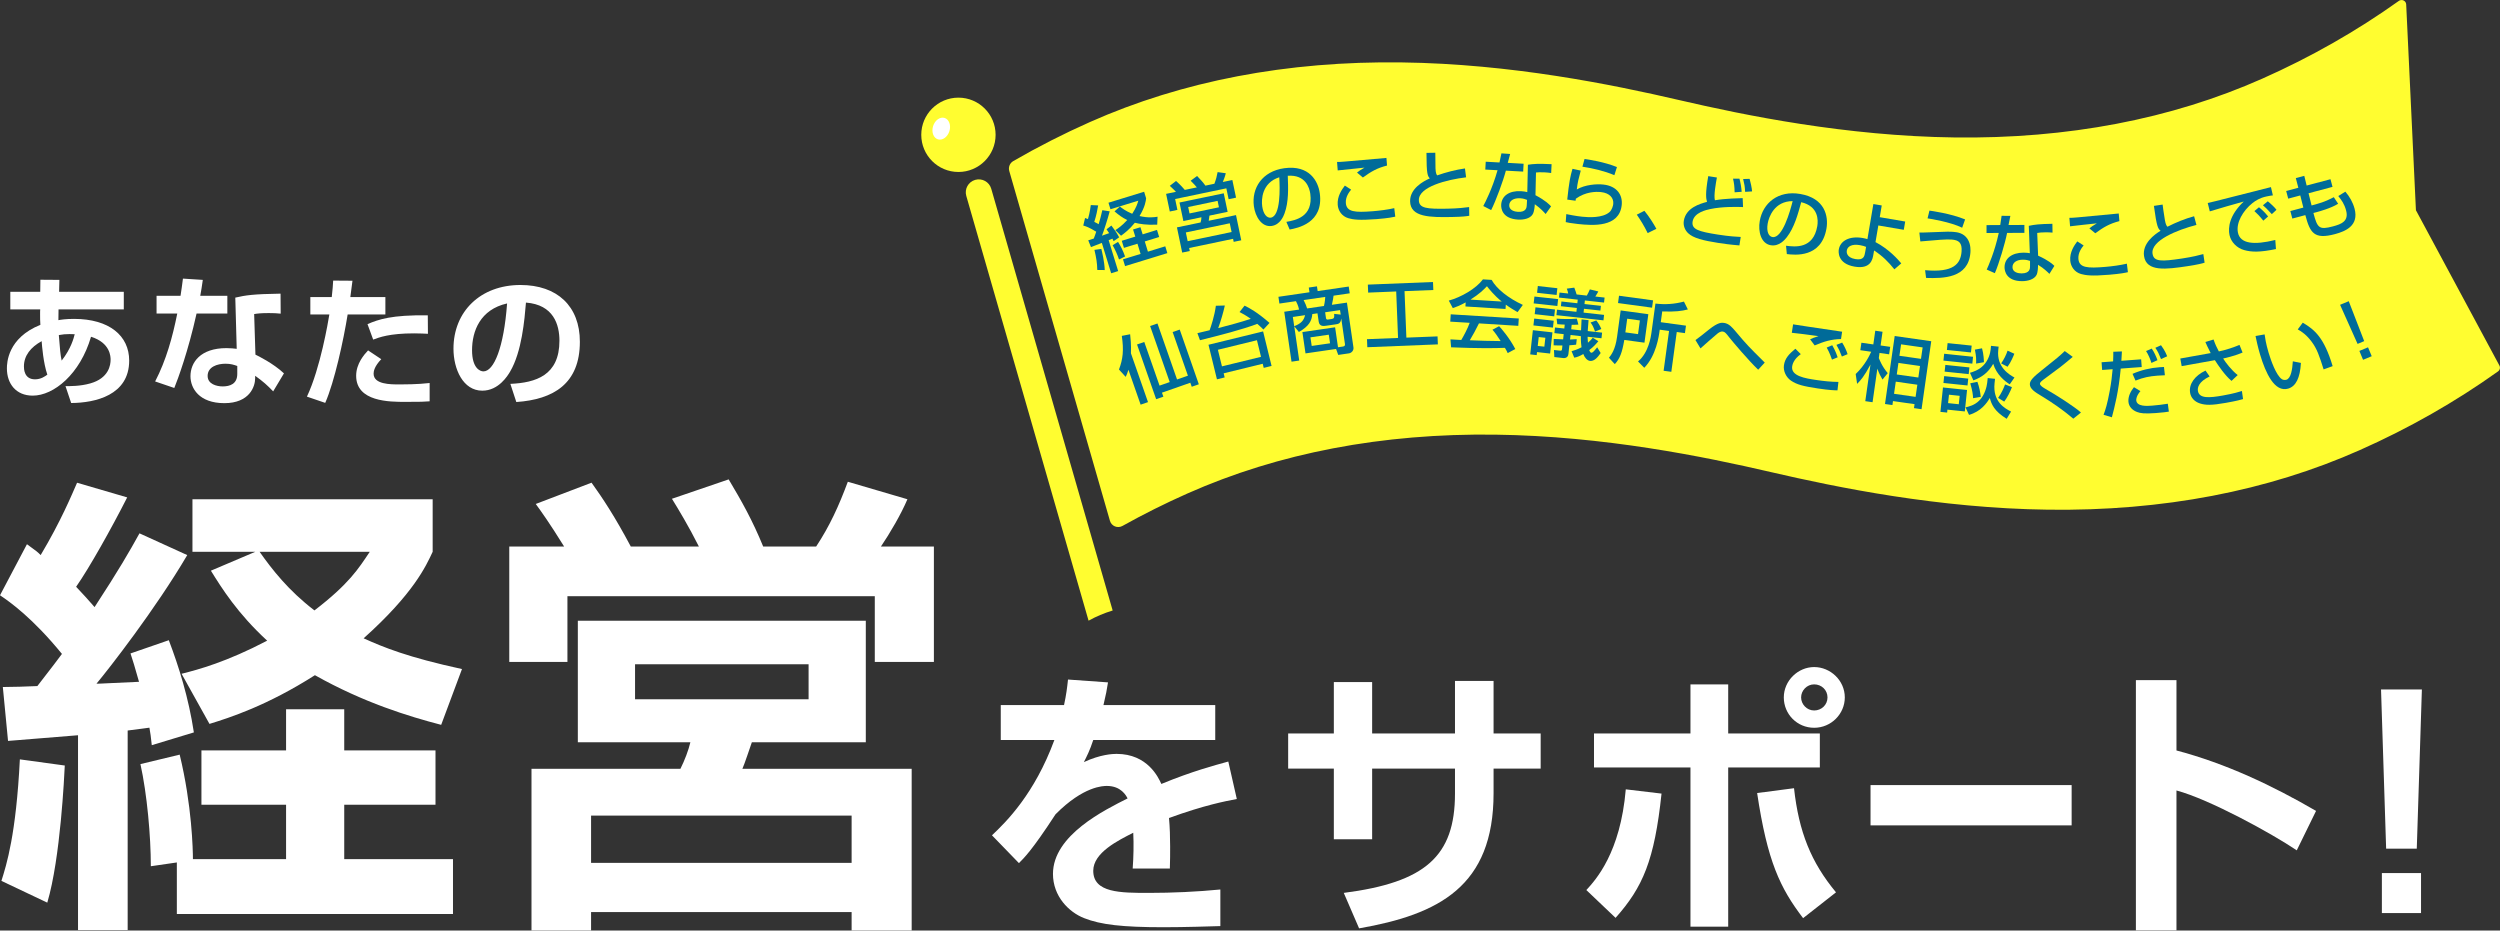 <?xml version="1.0" encoding="UTF-8"?>
<svg id="_レイヤー_2" data-name="レイヤー 2" xmlns="http://www.w3.org/2000/svg" viewBox="0 0 528.7 196.79">
  <rect x="0" y="0" width="528.7" height="196.79" fill="#333333" stroke="none"/>
  <defs>
    <style>
      .cls-1 {
        fill: #006b99;
      }

      .cls-2 {
        fill: #fff;
      }

      .cls-3 {
        fill: #fffd30;
      }
    </style>
  </defs>
  <g id="_レイヤー_1-2" data-name="レイヤー 1">
    <g>
      <g>
        <path class="cls-2" d="m8.54,59.16l4.02.03-.06,2.52h13.68v3.72h-13.8c-.03.81-.03,2.07-.03,2.28.45-.09,1.53-.27,3.3-.27,7.47,0,11.67,3.57,11.67,8.82,0,7.32-7.17,8.94-12.27,8.97l-1.2-3.57c.99,0,3.09.03,5.22-.57,3.99-1.11,4.32-3.96,4.32-5.01,0-.57,0-3.57-4.14-4.86-2.31,7.92-7.89,12.45-12.33,12.45-3.54,0-5.46-2.52-5.46-5.76,0-1.11.12-6.42,7.08-9.21-.06-.6-.06-1.62-.06-2.31,0-.36,0-.72.03-.96H2.18v-3.72h6.33l.03-2.55Zm.27,12.99c-2.31,1.26-3.75,3.06-3.75,5.34,0,.45,0,2.73,2.34,2.73,1.26,0,2.13-.63,2.61-.99-.84-2.43-1.14-6.15-1.2-7.08Zm6.99-1.47c-.39,0-.69-.03-1.11-.03-.78,0-1.5.06-2.25.21.24,3.03.33,4.14.6,5.4,2.01-2.58,2.55-4.77,2.76-5.58Z"/>
        <path class="cls-2" d="m42.89,59.19c-.21,1.41-.33,2.31-.54,3.36h5.73v3.75h-6.51c-1.77,7.98-3.96,13.92-4.71,15.75l-4.05-1.38c2.34-4.5,3.69-9.42,4.68-14.37h-4.38v-3.75h5.07c.21-1.23.33-2.31.51-3.63l4.2.27Zm16.47,7.14c-.84-.09-1.5-.12-2.49-.12-1.68,0-2.4.09-3.12.21l.27,8.58c.51.24,3.81,1.86,6.03,3.96l-2.28,3.81c-1.23-1.29-2.1-2.07-3.81-3.3v.54c0,1.71-1.17,5.25-6.51,5.25s-7.17-3.15-7.17-5.7c0-2.88,2.07-5.94,7.62-5.94.96,0,1.59.09,2.16.15l-.3-10.83c2.19-.51,3.87-.75,9.57-.84l.03,4.23Zm-9.18,11.07c-.69-.24-1.35-.48-2.49-.48-1.74,0-3.78.66-3.78,2.58,0,1.74,1.92,2.22,3.18,2.22,1.53,0,3.09-.51,3.09-2.64v-1.68Z"/>
        <path class="cls-2" d="m74.54,59.37c-.12,1.05-.24,1.98-.45,3.45h7.41v3.69h-7.98c-.87,5.43-2.79,14.25-4.74,18.69l-3.87-1.32c2.85-6.03,4.5-15.9,4.74-17.37h-4.02v-3.69h4.53c.18-1.41.24-2.55.3-3.48l4.08.03Zm6.09,16.59c-1.47,1.53-1.62,2.58-1.62,3.06,0,2.28,3.54,2.28,5.49,2.28.69,0,3.87,0,6.36-.3v3.87c-1.2.09-1.74.12-5.1.12s-10.44,0-10.44-5.52c0-2.58,1.71-4.5,2.52-5.37l2.79,1.86Zm9.87-5.37c-.81-.03-1.65-.09-2.91-.09-5.22,0-7.38.84-8.67,1.32l-1.2-3.27c2.28-.99,5.1-1.98,12.75-1.86l.03,3.9Z"/>
        <path class="cls-2" d="m107.93,81.18c5.37-.24,10.38-1.77,10.38-9.12,0-3.39-1.23-7.62-7.08-8.07-.3,3.6-.87,10.41-3.36,14.61-.51.87-2.43,4.02-5.88,4.02-4.05,0-6.09-4.53-6.09-8.88,0-7.86,5.7-13.47,14.16-13.47,7.77,0,12.57,4.47,12.57,12,0,8.88-5.58,12.21-13.44,12.75l-1.26-3.84Zm-8.1-7.11c0,3.78,1.68,4.47,2.4,4.47,2.22,0,4.32-5.01,5.01-14.37-5.7,1.29-7.41,5.85-7.41,9.9Z"/>
      </g>
      <g>
        <path class="cls-2" d="m.6,145.29c1.6,0,5.5-.1,7.3-.2,3.1-4,4.4-5.7,5.2-6.8-6.2-7.6-11-11-13.1-12.4l5.7-10.8c2.1,1.5,2.3,1.7,2.9,2.3,4.3-7.2,6.6-12.8,7.7-15.3l10.6,3.1c-3.3,6.5-8,14.9-10.8,18.9,1.7,1.8,2.6,2.8,3.9,4.3,5.1-7.8,7.4-11.8,9.5-15.6l10.1,4.6c-6.7,11.4-16.6,24.1-19.2,27.2,1.1,0,1.9-.1,9-.4-1-3.5-1.2-4.2-1.8-6l8.1-2.8c2.1,5.5,4.2,12.2,5.3,19.5l-8.9,2.7c-.2-1.9-.3-2.6-.5-3.7-.7.1-3.8.5-4.6.6v42.2h-10.5v-41.2c-1.5.1-14.5,1.2-14.8,1.2l-1.1-11.4Zm13.1,16.6c-.1,2-.9,19.6-3.7,29l-9.7-4.6c1.1-3.5,3.1-9.8,3.9-25.7l9.5,1.3Zm23.7,20.5l-5.5.8c0-6.3-.8-15.3-2.2-21.6l8.3-2c2.6,10.7,2.8,20.2,2.8,22.1h19.7v-11.5h-17.9v-11.5h17.9v-8.7h12.3v8.7h19.3v11.5h-19.3v11.5h23v11.6h-58.4v-10.9Zm16.6-65.7h-13.3v-11.1h50.8v11.1c-1.4,3-4,8.8-14.6,18.3,4.2,1.9,9.3,4,20.8,6.5l-4.4,11.8c-6.9-1.8-16.4-4.7-26.7-10.5-10.2,6.5-18.1,9-22.3,10.3l-5.9-10.6c3.6-.9,9.5-2.5,18.1-7-6.3-5.8-9.6-11.1-11.9-14.8l9.4-4Zm.9,0c2.6,3.7,6.1,8.2,11.6,12.4,7.3-5.6,9.3-8.8,11.7-12.4h-23.3Z"/>
        <path class="cls-2" d="m119.3,115.58c-3.1-5-4.9-7.5-6-9l11.8-4.5c2.3,3.2,4.9,7.1,8.3,13.5h14.4c-2.1-4.2-4.4-8-5.7-10.1l12-4.1c2.8,4.7,5,8.6,7.3,14.2h11.2c2.9-4.4,4.8-8.6,6.7-13.7l12.6,3.7c-1.3,3.1-3.7,7.2-5.6,10h11.2v24.4h-12.5v-13.9h-65v13.9h-12.3v-24.4h11.6Zm63.8,15.7v25.7h-24.1c-.4,1.1-1.5,4.5-2,5.6h35.8v34.2h-12.7v-3.9h-55.1v3.9h-12.6v-34.2h31.5c.9-1.8,1.7-3.9,2.1-5.6h-23.8v-25.7h60.9Zm-58.1,41.2v10h55.1v-10h-55.1Zm9.3-32v7.4h36.7v-7.4h-36.7Z"/>
        <path class="cls-2" d="m234.32,144.31c-.24,1.56-.42,2.52-.96,4.8h23.64v7.38h-25.8c-.72,2.22-1.38,3.48-1.98,4.68,3.48-1.62,6.06-1.74,6.9-1.74,6.6,0,8.88,5.04,9.48,6.36,6.54-2.7,11.34-3.96,14.16-4.74l1.8,7.92c-2.46.48-6.72,1.26-14.34,4.02.18,1.98.24,4.08.24,6.06,0,1.74,0,2.7-.06,4.62h-7.86c.18-2.4.24-5.1.12-7.56-3.18,1.62-8.46,4.2-8.46,8.04,0,4.68,5.76,4.68,11.76,4.68,4.92,0,10.26-.24,15.12-.72v7.74c-2.1.06-7.56.24-12,.24-8.76,0-13.32-.54-16.8-1.92-3.24-1.26-6.6-4.62-6.6-9.36,0-8.22,11.04-13.56,15.78-15.96-.3-.6-1.38-2.64-4.38-2.64-.72,0-4.92,0-10.86,6-5.04,7.74-6.72,9.3-7.74,10.32l-5.7-5.88c3.06-2.88,9-8.76,13.2-20.16h-11.34v-7.38h13.38c.48-2.22.66-3.72.84-5.4l8.46.6Z"/>
        <path class="cls-2" d="m307.7,144.01h8.16v11.1h9.96v7.44h-9.96v5.22c0,19.68-11.58,25.62-28.44,28.56l-3.24-7.5c17.22-2.22,23.52-7.74,23.52-21v-5.28h-17.52v14.94h-8.1v-14.94h-9.66v-7.44h9.66v-10.86h8.1v10.86h17.52v-11.1Z"/>
        <path class="cls-2" d="m335.48,188.23c1.98-2.16,7.2-7.86,8.34-21.3l7.56.9c-1.5,14.16-3.96,19.8-9.72,26.28l-6.18-5.88Zm30-43.5v10.38h19.38v7.2h-19.38v33.66h-7.98v-33.66h-20.4v-7.2h20.4v-10.38h7.98Zm13.92,21.96c1.02,9.24,3.6,15.66,8.88,22.02l-6.96,5.46c-4.86-6.36-7.56-12-9.72-26.46l7.8-1.02Zm10.74-19.2c0,3.48-2.88,6.42-6.48,6.42s-6.42-2.88-6.42-6.42,3-6.42,6.42-6.42,6.48,2.82,6.48,6.42Zm-9.24,0c0,1.44,1.2,2.76,2.76,2.76s2.82-1.2,2.82-2.76-1.26-2.76-2.82-2.76-2.76,1.32-2.76,2.76Z"/>
        <path class="cls-2" d="m438.11,166.03v8.52h-42.53v-8.52h42.53Z"/>
        <path class="cls-2" d="m460.28,143.83v14.88c10.44,2.76,20.22,7.38,29.52,12.78l-4.08,8.34c-5.34-3.6-18.48-10.8-25.44-12.66v29.58h-8.58v-52.92h8.58Z"/>
        <path class="cls-2" d="m512.18,145.81l-1.08,33.66h-6.48l-1.08-33.66h8.64Zm-.18,38.82v8.46h-8.28v-8.46h8.28Z"/>
      </g>
      <g>
        <g>
          <path class="cls-3" d="m528.5,77.16l-17.58-32.7-2.06-43.54c-.02-.36-.23-.67-.56-.82-.32-.15-.7-.12-.99.09-8.89,6.35-18.6,11.88-28.87,16.44-19.3,8.57-41.2,12.75-65.1,12.44-22.98-.3-44.25-4.66-58.25-7.91-14.09-3.27-35.5-7.66-58.67-7.96-24.18-.32-46.36,3.92-65.92,12.61-5.58,2.48-11,5.24-16.22,8.26-.73.42-1.07,1.29-.84,2.09l21.29,73.98c.33,1.14,1.63,1.66,2.66,1.08,4.45-2.48,9.04-4.78,13.74-6.86,19.3-8.57,41.2-12.75,65.1-12.44,22.98.3,44.25,4.66,58.25,7.91,14.09,3.27,35.5,7.66,58.67,7.96,24.18.32,46.36-3.92,65.92-12.61,10.39-4.61,20.22-10.21,29.21-16.63.21-.15.36-.39.4-.65.04-.26-.03-.53-.19-.74Z"/>
          <circle class="cls-3" cx="202.69" cy="28.51" r="7.86"/>
          <path class="cls-2" d="m200.78,27.74c-.39,1.25-1.48,2.02-2.43,1.73-.95-.3-1.41-1.55-1.02-2.8.39-1.25,1.48-2.02,2.43-1.73.95.3,1.41,1.55,1.02,2.8Z"/>
        </g>
        <path class="cls-3" d="m235.31,129.12l-25.68-89.2c-.42-1.46-1.94-2.3-3.4-1.88-1.46.42-2.3,1.94-1.88,3.39l25.86,89.83c1.61-.89,3.31-1.61,5.09-2.15Z"/>
      </g>
      <g>
        <path class="cls-1" d="m230.12,50.83c.38-.12.46-.14,1.19-.38.19-.46.38-1.04.52-1.45-1.49-.92-2.21-1.15-2.74-1.3l.38-1.6c.3.11.4.15.61.23.09-.3.43-1.5.6-2.96l1.56.07c-.15.87-.38,2.14-.82,3.48.57.28.78.41.92.5.32-1.08.48-1.64.78-2.97l1.56.24c-.38,1.49-1.29,4.3-1.63,5.15l1.51-.53c-.32-.5-.38-.57-.55-.82l1.03-.79c.55.7,1.18,1.61,1.64,2.49l-1.17.81c-.11-.24-.15-.34-.25-.53-.18.07-.67.27-.8.33l2.01,6.53-1.48.46-1.97-6.42c-.76.3-1.92.74-2.3.89l-.58-1.45Zm2.79,1.82c.13.54.67,2.66.72,4.46l-1.58-.02c-.02-1.47-.2-2.51-.6-4.25l1.46-.2Zm3.92-8.98c.49.39,1.22.96,2.61,1.54.91-1.4,1.11-2.15,1.29-2.77l-5.89,1.81-.42-1.38,7.54-2.32.42,1.38c-.05.54-.21,1.81-1.39,3.76,1.89.44,3.17.25,3.81.14l-.07,1.68c-2.33.1-3.71-.15-4.73-.4-1.16,1.44-2.25,2.25-2.92,2.74l-1.2-1.19c.5-.32,1.36-.87,2.51-2.13-1.04-.5-1.82-1.08-2.69-1.83l1.13-1.02Zm-.39,7.48c.58.92,1.02,1.78,1.49,3.09l-1.28.63c-.28-.87-.84-2.15-1.36-3.01l1.16-.71Zm8.24-2.53l.46,1.5-3.04.94.66,2.16,3.67-1.13.44,1.44-8.94,2.75-.44-1.44,3.72-1.14-.66-2.16-2.86.88-.46-1.5,2.86-.88-.47-1.51,1.56-.48.47,1.51,3.04-.94Z"/>
        <path class="cls-1" d="m248.68,40.55c-.21-.22-.68-.69-1.29-1.25l1.32-1.03c.4.36.96.85,1.85,1.89l2.55-.53c-.17-.21-.73-.86-1.31-1.41l1.36-1c.79.83,1.21,1.27,1.76,2.04l1.9-.4c.37-.98.53-1.63.68-2.46l1.73.24c-.17.75-.51,1.58-.63,1.85l2.02-.42.78,3.73-1.57.33-.48-2.3-10.83,2.26.48,2.3-1.61.34-.78-3.73,2.05-.43Zm10.12.33l.82,3.92-3.85.8c-.02.15-.13.93-.15,1.09l5.77-1.2,1.11,5.33-1.6.33-.13-.64-9.29,1.94.13.64-1.6.33-1.11-5.33,5-1.04c.1-.37.18-.72.18-1.1l-3.82.8-.82-3.92,9.37-1.95Zm-8.02,8.28l.39,1.85,9.29-1.94-.39-1.85-9.29,1.94Zm.5-5.38l.28,1.36,6.22-1.3-.28-1.36-6.22,1.3Z"/>
        <path class="cls-1" d="m272.04,46.92c1.88-.33,5.72-1.03,5.06-5.94-.17-1.25-.99-4.08-4.76-3.81.1,2.67.21,5.54-.69,7.97-.2.53-.9,2.4-2.74,2.65-2.08.28-3.44-1.96-3.74-4.18-.51-3.82,1.75-7.4,6.46-8.04,5.26-.71,7.13,2.72,7.48,5.32.85,6.29-4.74,7.35-6.38,7.65l-.69-1.62Zm-5.11-3.31c.23,1.71,1.02,2.53,1.81,2.42,2.12-.29,1.94-6.3,1.8-8.54-3.7,1.18-3.8,4.73-3.61,6.12Z"/>
        <path class="cls-1" d="m293.33,35.01c-2.11.53-3.35,1.26-5.11,2.53l-1.24-1.04c.48-.39.59-.46,1.59-1.05-.67.07-5.14.52-5.67.59l-.14-1.79c.51,0,.71,0,1.63-.08,1.24-.1,7.42-.66,8.81-.77l.13,1.61Zm-7.59,5.09c-.35.43-1.23,1.51-1.12,2.85.15,1.88,1.91,2.02,5.69,1.72,1.42-.11,3.17-.33,4.55-.65l.21,1.8c-.49.1-1.42.32-3.94.52-3.76.29-4.98.09-5.97-.19-1.43-.42-2.17-1.64-2.26-2.82-.14-1.83.9-3.28,1.51-4.08l1.33.86Z"/>
        <path class="cls-1" d="m303.54,32.3c0,.48,0,1.44.04,3.31.03,1.02.23,1.31.35,1.48,1.92-.67,3.83-1.17,5.88-1.47l.24,1.88c-4.09.49-10.04,2.01-9.99,4.82.03,1.74,1.65,1.89,6.03,1.81,2.3-.04,3.74-.23,4.6-.34l.03,1.84c-.51.09-1.37.22-3.67.26-4.57.08-8.78.08-8.84-3.31-.05-2.7,2.77-4.24,4.17-4.86-.46-.5-.7-.77-.71-5.39l1.87-.03Z"/>
        <path class="cls-1" d="m319.37,32.54c-.06.22-.47,1.77-.51,1.9l3.35.19-.09,1.66-3.66-.2c-.53,2.07-2.12,6.4-3.11,8.34l-1.67-.86c.37-.68,1.92-3.66,3.02-7.57l-2.59-.14.09-1.66,2.91.16c.17-.7.28-1.25.41-1.93l1.84.13Zm8.67,4.05c-.52-.08-.86-.11-1.37-.14-.99-.05-1.43-.01-1.84.03l-.11,4.8c2.21,1.18,2.92,1.96,3.3,2.36l-1.15,1.62c-.35-.39-1.07-1.21-2.29-2.07-.02.34-.09,1.55-.46,2.14-.56.93-1.97,1.17-3.07,1.11-3.37-.19-3.62-2.36-3.58-3.15.1-1.87,1.7-3,4.2-2.86.64.04,1,.12,1.32.2l.13-5.79c1.23-.19,2.19-.25,5.01-.12l-.09,1.87Zm-5.09,5.68c-.38-.15-.8-.3-1.47-.34-1.33-.07-2.25.47-2.31,1.44-.06,1.12,1.19,1.4,1.84,1.43,1.79.1,1.85-.97,1.87-1.42l.06-1.12Z"/>
        <path class="cls-1" d="m334.3,36.07c-.46,1.72-.67,2.49-.84,4,1.73-1.02,4.18-1.2,5.62-1.04,2.88.31,4.11,2.21,3.88,4.34-.51,4.77-6.11,4.34-9.28,4-1.56-.17-2.17-.31-2.56-.4l.12-1.69c.55.11,2,.41,3.35.55,1.38.15,4.31.3,5.77-.96.55-.47.78-1.4.81-1.72.13-1.26-.73-2.33-2.61-2.53-1.07-.11-3.23-.09-5.3,1.4-.03.17-.04.25-.06.43l-1.76-.24c.4-3.74.64-4.92,1.11-6.51l1.76.38Zm7.11.98c-2.16-.91-4.45-1.44-6.76-1.8l.45-1.63c.78.11,4.12.6,6.85,1.71l-.54,1.71Z"/>
        <path class="cls-1" d="m348.45,49.29c-.73-1.48-1.48-2.72-2.3-3.89l1.6-.82c.94,1.12,1.99,2.78,2.54,3.81l-1.84.9Z"/>
        <path class="cls-1" d="m363.09,37.54c-.21,1.12-.7,3.83-.42,4.81,2.13-.38,5.51-.44,5.87-.45l.08,1.89c-1.05-.04-4.3-.14-6.93.42-.82.18-3.43.72-3.74,2.65-.26,1.66,1.29,2.11,5.35,2.75,2.5.39,3.98.46,4.83.5l-.28,1.79c-1.9-.15-3.46-.37-4.49-.53-3.19-.5-5.27-1.02-6.35-2.05-.65-.62-1.08-1.55-.92-2.61.44-2.8,3.45-3.62,4.91-4.02-.2-.7-.4-1.65.26-5.44l1.83.29Zm3.75,3.13c-.03-1.24-.12-1.95-.34-2.89h1.36c.21.72.42,1.95.47,2.78l-1.49.11Zm2.22-.1c-.07-1.23-.13-1.51-.42-2.71l1.37-.04c.16.51.5,2.06.52,2.66l-1.47.09Z"/>
        <path class="cls-1" d="m377.71,51.97c1.89.24,5.77.73,6.61-4.15.21-1.25.28-4.19-3.4-5.06-.7,2.57-1.46,5.35-3.04,7.4-.35.44-1.58,2.02-3.41,1.7-2.06-.36-2.7-2.9-2.32-5.11.65-3.8,3.89-6.54,8.57-5.73,5.23.9,5.99,4.73,5.54,7.32-1.08,6.26-6.73,5.59-8.38,5.39l-.17-1.75Zm-3.88-4.69c-.29,1.7.21,2.72,1,2.85,2.11.36,3.74-5.43,4.28-7.6-3.88.01-5.04,3.37-5.28,4.75Z"/>
        <path class="cls-1" d="m402.61,48.6l-5.38-.92-.6,3.52c2.9,1.53,4.76,3.68,5.45,4.5l-1.46,1.26c-1.26-1.58-2.49-2.81-4.29-3.99l-.14.82c-.17,1.03-.54,3.19-3.98,2.6-3.69-.63-3.41-3.23-3.34-3.64.3-1.77,2.18-2.91,5.04-2.42.47.08.75.16,1.01.24l1.26-7.42,1.77.3-.42,2.48,5.38.92-.3,1.75Zm-7.97,3.61c-.35-.14-.69-.26-1.32-.37-1.66-.28-2.61.25-2.76,1.15-.04.22-.17,1.46,1.79,1.8,1.8.31,1.95-.61,2.1-1.49l.19-1.09Z"/>
        <path class="cls-1" d="m407.13,57.14c6.01.55,7.49-1.34,7.7-3.92.15-1.88-.57-2.44-2.09-2.56-1.07-.09-3.02.08-6.63.4l-.2-1.88c.62,0,1.22,0,3.26-.09,2.46-.11,3.16-.12,3.95-.05.75.06,2.13.2,2.98,1.51.73,1.12.63,2.54.6,2.9-.44,5.42-5.77,5.44-9.37,5.33l-.21-1.64Zm7.83-8.98c-2.47-1.21-6.64-1.88-7.32-1.98l.4-1.64c.48.07,4.45.6,7.54,1.86l-.62,1.76Z"/>
        <path class="cls-1" d="m425.15,45.67c-.05.22-.36,1.79-.39,1.92l3.36-.02v1.67s-3.66.02-3.66.02c-.4,2.1-1.72,6.52-2.59,8.51l-1.72-.76c.33-.71,1.69-3.77,2.55-7.75l-2.59.02v-1.67s2.9-.02,2.9-.02c.12-.71.2-1.27.29-1.95l1.84.02Zm8.9,3.52c-.53-.04-.87-.06-1.38-.06-.99,0-1.42.07-1.84.14l.19,4.8c2.28,1.04,3.04,1.78,3.44,2.16l-1.05,1.69c-.37-.37-1.14-1.15-2.41-1.92,0,.34,0,1.55-.32,2.16-.51.96-1.9,1.29-3,1.3-3.38.02-3.76-2.14-3.76-2.92-.01-1.87,1.52-3.1,4.02-3.11.64,0,1.01.06,1.33.12l-.22-5.79c1.21-.26,2.17-.38,4.99-.43l.03,1.87Zm-4.74,5.98c-.38-.13-.82-.25-1.49-.25-1.33,0-2.22.6-2.22,1.58,0,1.12,1.27,1.32,1.93,1.32,1.79-.01,1.79-1.08,1.78-1.53v-1.12Z"/>
        <path class="cls-1" d="m448.21,46.76c-2.11.55-3.34,1.28-5.1,2.57l-1.25-1.03c.48-.39.59-.47,1.58-1.07-.67.07-5.14.55-5.66.63l-.15-1.79c.51-.01.71-.01,1.63-.09,1.24-.11,7.42-.71,8.81-.83l.14,1.61Zm-7.56,5.14c-.35.43-1.22,1.52-1.11,2.86.16,1.88,1.92,2,5.7,1.68,1.42-.12,3.17-.35,4.55-.68l.22,1.8c-.49.11-1.42.33-3.94.54-3.76.32-4.99.12-5.97-.15-1.43-.41-2.18-1.63-2.28-2.81-.16-1.83.88-3.29,1.48-4.09l1.34.85Z"/>
        <path class="cls-1" d="m457.35,43.25c.05.48.18,1.43.48,3.28.17,1.01.4,1.27.54,1.42,1.82-.92,3.65-1.67,5.64-2.22l.49,1.84c-3.99,1.02-9.7,3.3-9.28,6.09.26,1.72,1.88,1.66,6.22,1.01,2.28-.34,3.68-.71,4.52-.94l.27,1.82c-.49.16-1.33.39-3.61.74-4.53.68-8.7,1.23-9.2-2.13-.4-2.67,2.19-4.57,3.5-5.36-.52-.44-.8-.67-1.41-5.26l1.85-.28Z"/>
        <path class="cls-1" d="m480.68,41.32c-.34.04-.7.08-1.38.23-1.41.3-2.28.88-2.94,1.39-1.99,1.58-3.52,4.15-3.08,6.26.5,2.38,3.42,2.65,7.9,1.55l.14,1.92c-3.37.7-5.13.66-6.71.22-1.56-.42-2.8-1.71-3.11-3.17-.34-1.61-.03-4.23,3.01-7.1-2.41.66-4.8,1.36-7.18,2.08l-.44-1.77c1.08-.23,2.24-.54,3.31-.81,1.33-.35,8.46-2.15,10.06-2.55l.41,1.76Zm-2.04,5.34c-.88-1.09-1.36-1.54-1.88-2.02l.97-.81c.53.43,1.26,1.08,1.93,1.95l-1.02.89Zm1.8-1.38c-1.16-1.24-1.31-1.38-1.88-1.87l1.03-.84c.65.52,1.51,1.33,1.84,1.8l-.98.91Z"/>
        <path class="cls-1" d="m485.5,37.67l1.81-.48.5,2.05,5.04-1.34.43,1.62-5.07,1.35.64,2.58.96-.26c1.84-.49,3.04-1.13,3.74-1.49l.92,1.39c-1.56.98-4.2,1.68-4.5,1.76l-.73.19c.84,3.17,1.17,3.63,4.15,2.83,1.76-.47,3.37-1.08,2.76-3.37-.37-1.38-.94-2.15-1.65-3.04l1.49-.93c.91,1.05,1.59,2.26,1.95,3.59.96,3.6-1.9,4.79-4.14,5.39-4.39,1.17-5.26-.22-6.27-4.02l-2.75.73-.42-1.59,2.75-.73-.65-2.57-2.55.68-.43-1.62,2.57-.68-.53-2.04Z"/>
      </g>
      <g>
        <path class="cls-1" d="m238.64,78.21c-.24.78-.38,1.08-.58,1.49l-1.42-1.55c.85-2.23,1.04-4.09.6-7.12l1.76-.34c.08.77.24,2.14.17,4.03l3.61,10.32-1.56.54-2.57-7.36Zm4.58-9.26l1.56-.54,4.14,11.84,2.3-.8-3.23-9.23,1.5-.52,4.04,11.57-1.5.52-.3-.85-6,2.1.3.85-1.53.53-4.04-11.57,1.53-.53,3.23,9.23,2.15-.75-4.14-11.84Z"/>
        <path class="cls-1" d="m253.21,70.46c.33-.08,1.82-.43,2.6-.62.27-.72,1.06-3.09,1.32-5.18l1.9-.05c-.36,1.62-.84,3.22-1.4,4.78,2.6-.69,4.65-1.22,6.89-1.96-1.13-.79-1.76-1.12-2.38-1.44l1.06-1.35c.97.47,2.61,1.32,5.28,3.65l-1.29,1.4c-.33-.33-.68-.68-1.3-1.2-3.23,1.22-7.85,2.41-12.12,3.46l-.54-1.48Zm13.91-.38l1.79,7.31-1.66.41-.21-.87-8.26,2.02.21.87-1.63.4-1.79-7.31,11.55-2.82Zm-9.56,3.89l.86,3.51,8.26-2.02-.86-3.51-8.26,2.02Z"/>
        <path class="cls-1" d="m282.96,73.44l1.08-.16c.35-.05.43-.27.39-.53l-.78-5.39c-.13,1.09-.62,1.16-1.21,1.24l-2.01.29c-.49.07-1.39.2-1.55-.86l-.26-1.77-1.09.16c-.13,1.46-.7,2.56-2.84,3.79l-.98-1.2,1.05,7.24-1.63.24-1.54-10.56,3.14-.46c-.2-.91-.52-1.49-.66-1.78l-3.5.51-.21-1.43,6.57-.96-.15-1,1.73-.25.15,1,6.57-.96.21,1.43-3.42.5c-.04.31-.13.99-.35,1.93l3.18-.46,1.38,9.49c.09.63-.41,1.16-.95,1.24l-2.27.33-.46-1.26-6.46.94-.66-4.51,6.92-1.01.61,4.21Zm-9.55-6.41l.29,1.96c1.47-.6,2.01-1.17,2.3-2.34l-2.58.38Zm2.28-3.57c.41.81.51,1.09.74,1.77l3.56-.52c.21-.87.26-1.67.27-1.92l-4.58.67Zm1.44,7.88l.27,1.82,3.88-.56-.27-1.82-3.88.56Zm6.4-4.81l-.14-.95-3.15.46.18,1.24c.03.22.19.33.38.3l.78-.11c.51-.07.63-.22.57-1.09l1.38.15Z"/>
        <path class="cls-1" d="m289.27,60.19l13.78-.55.07,1.69-6.09.24.39,9.83,6.59-.26.07,1.69-14.92.6-.07-1.7,6.57-.26-.39-9.83-5.93.24-.07-1.7Z"/>
        <path class="cls-1" d="m309.96,63.95c-1.26.69-2.02.97-2.72,1.21l-.85-1.59c2.63-.73,5.74-2.51,7.22-4.49l1.84.11c1.05,1.89,3.51,3.86,6.6,5.29l-1.12,1.53c-.65-.38-1.55-.9-2.48-1.58l-.06.91-8.48-.53.05-.86Zm8.89,10.72c-.17-.36-.25-.55-.59-1.11-2.2.09-5.8.12-11.38-.11l-.14-1.68c.34.02,1.79.11,2.29.13.46-.76,1.37-2.45,1.78-3.63l-4.11-.25.1-1.55,14.39.89-.1,1.55-8.32-.52c-.62,1.26-1.33,2.58-1.94,3.57,2.99.12,3.33.13,6.53.17-.72-1.09-1.08-1.66-1.74-2.4l1.41-.75c.47.51,2.17,2.43,3.42,4.83l-1.61.86Zm-1.26-10.9c-1.65-1.32-2.78-2.79-3.13-3.24-.69.73-1.61,1.65-3.48,2.83l6.61.41Z"/>
        <path class="cls-1" d="m324.18,69.83l4.13.46-.49,4.48-2.77-.31-.07.64-1.37-.15.56-5.12Zm.27-2.46l4.13.46-.16,1.45-4.13-.46.16-1.45Zm.05-4.66l5.01.55-.16,1.45-5.01-.55.16-1.45Zm.22,2.28l4.13.46-.16,1.45-4.13-.46.16-1.45Zm.5-4.5l4.13.46-.16,1.43-4.13-.46.16-1.43Zm.19,10.79l-.21,1.88,1.4.15.21-1.88-1.4-.15Zm6.91,3c.56-.16,1.28-.37,2.14-.84-.06-.47-.16-1.16-.14-2.35l-2.18-.24-.11.95c.44-.02.74-.03,1.42-.07l-.13,1.16c-.42.05-.82.1-1.43.13l-.2,1.84c-.04.4-.3.95-1.12.86l-1.86-.21-.08-1.49,1.29.14c.24.03.39,0,.42-.34l.08-.76c-.98,0-1.35,0-1.86-.03l.02-1.35c.78.04,1.22.07,1.99.09l.12-1.1-1.97-.22.13-1.19,1.97.22.09-.83c-.5,0-.88-.05-1.58-.09l-.14-1.17c1.12.08,2.85.14,4.28,0l.33,1.26c-.47.03-.87.05-1.42.04l-.1.95,2.08.23c.08-1.78.09-1.99.11-2.32l1.48.16c-.09,1.13-.14,1.72-.18,2.31l3.04.33-.13,1.19-2.93-.32c0,.21,0,.51.07,1.26.46-.38.74-.71,1.02-1.05l1.18.73c-.43.52-1,1.19-1.93,1.88.05.15.2.54.44.56.3.03.66-.43,1.24-1.15l.74,1.21c-.55.78-1.29,1.77-2.24,1.67-.62-.07-1.15-.69-1.43-1.46-.72.44-1.41.7-1.92.77l-.57-1.38Zm-2.52-12.41l1.84.2c-.08-.43-.14-.63-.29-1.03l1.58-.21c.24.56.45,1.3.49,1.44l2.16.24c.34-.62.38-.7.64-1.31l1.79.44c-.16.3-.2.4-.63,1.07l1.96.22-.12,1.06-4.05-.45-.08.76,3.47.38-.11,1-3.47-.38-.09.81,4.34.48-.13,1.16-9.95-1.1.13-1.16,4.1.45.09-.81-3.37-.37.11-1,3.37.37.08-.76-3.97-.44.12-1.07Zm7.78,5.9c.49.63.77,1.08,1.07,1.81l-1.33.54c-.38-1.06-.5-1.29-.95-1.92l1.21-.43Z"/>
        <path class="cls-1" d="m342.74,65.65l5.85.8-.82,6.02-4.26-.58c-.47,2.71-.93,3.94-2.01,5.12l-1.24-1.35c.49-.61,1.35-1.69,1.72-4.45l.76-5.56Zm6.64-.58l-7.2-.98.21-1.55,7.2.98-.21,1.55Zm-5.26,2.33l-.39,2.89,2.68.37.39-2.89-2.68-.37Zm12.83-1.96c-1.24.33-2.71.53-5.42.42l-.31,2.28,5.33.73-.22,1.58-1.73-.24-1.15,8.42-1.63-.22,1.15-8.42-1.97-.27c-.18,1.46-.77,5.48-3.27,8.06l-1.32-1.34c2.26-1.87,2.73-5.33,2.82-5.96l.86-6.28c2.08.25,4.01.11,6.03-.42l.82,1.65Z"/>
        <path class="cls-1" d="m371.83,78.2c-2.07-1.99-5.31-5.82-6.08-6.79-.69-.88-.95-1.23-1.38-1.29-.51-.08-.93.25-1.18.44-.59.46-3.07,2.68-3.57,3.12l-1.06-1.76c.6-.41,1.99-1.53,2.87-2.24,1.95-1.55,2.66-1.46,3.18-1.39,1.03.15,1.65.88,2.42,1.78,2.38,2.84,2.83,3.28,6.18,6.61l-1.39,1.51Z"/>
        <path class="cls-1" d="m380.82,74.9c-1.52,1.08-1.76,2.23-1.81,2.56-.31,2.06,2.72,2.55,5.1,2.9,1.55.23,3.11.4,4.68.41l-.2,1.78c-.57,0-1.7-.03-4.15-.4-3.12-.47-4.44-.81-5.69-1.66-1.01-.69-1.67-2.02-1.48-3.27.22-1.46,1.07-2.35,2.42-3.47l1.14,1.14Zm8.51-3.2c-2.05.05-3.55.5-5.56,1.35l-.97-1.29c.56-.27.68-.32,1.78-.67-3.27-.44-4.63-.62-5.65-.71l.27-1.79c.47.09,2.43.38,3.23.5,1.12.17,6.13.91,7.14,1.06l-.23,1.55Zm-1.9,4.36c-.5-1.48-.92-2.19-1.12-2.56l1.17-.49c.67,1.12,1.05,2.25,1.15,2.55l-1.21.5Zm2.09-.66c-.4-1.08-.65-1.6-1.15-2.47l1.21-.48c.52.82.92,1.72,1.15,2.45l-1.21.5Z"/>
        <path class="cls-1" d="m392.43,79.11c2-1.88,2.99-4.05,3.29-4.72l-2.3-.33.23-1.58,2.52.36.41-2.9,1.54.22-.41,2.9,2.03.29-.23,1.58-2.03-.29-.15,1.08c.1.22.65,1.76,1.89,3.19l-1.11,1.36c-.42-.71-.71-1.26-1.09-2.31l-1.01,7.1-1.54-.22,1.1-7.75c-1.37,2.58-2.12,3.38-2.83,4.09l-.3-2.08Zm15.99-6.95l-2.05,14.38-1.6-.23.12-.84-4.56-.65-.12.84-1.57-.22,2.05-14.38,7.73,1.1Zm-7.5,8.55l-.37,2.57,4.56.65.37-2.57-4.56-.65Zm.56-3.96l-.35,2.44,4.56.65.35-2.44-4.56-.65Zm.56-3.93l-.35,2.42,4.56.65.35-2.42-4.56-.65Z"/>
        <path class="cls-1" d="m410.9,81.94l5.09.53-.47,4.54-3.68-.38-.06.62-1.42-.15.54-5.16Zm.25-7.13l6.11.64-.15,1.45-6.11-.64.15-1.45Zm0,4.73l5.09.53-.15,1.45-5.09-.53.15-1.45Zm.25-2.37l5.09.53-.15,1.42-5.09-.53.15-1.42Zm5.42-2.63l-5.09-.53.15-1.45,5.09.53-.15,1.45Zm-4.65,8.93l-.19,1.78,2.26.24.19-1.78-2.26-.24Zm8.2-3.52l1.54.16-.1.92c-.42,3.98,2.22,5.36,3.49,6.01l-.93,1.53c-2.63-1.61-3.23-3.09-3.56-4.41-.63,1.08-1.88,2.86-4.4,3.58l-.74-1.59c.68-.17,1.88-.43,2.88-1.42,1.18-1.13,1.61-2.97,1.7-3.76l.11-1.02Zm.71-6.81l1.59.17-.08.72c-.38,3.68,2.41,5.24,3.43,5.81l-1,1.44c-1.09-.69-2.81-2.08-3.49-4.34-1.1,1.93-2.47,2.86-4.2,3.5l-.72-1.6c.65-.19,1.81-.55,2.78-1.5,1.18-1.16,1.52-2.72,1.59-3.39l.08-.81Zm-2.9,7.61c.38,1.02.61,2.2.71,3.18l-1.62.28c-.04-.74-.14-1.62-.6-3.15l1.51-.31Zm.98-7.09c.35,1.26.39,2.54.4,2.94l-1.66.29c.04-.72.04-1.57-.25-2.95l1.51-.28Zm6.33,8.21c-.3.84-1.06,2.33-1.64,3.06l-1.29-.78c.73-1,1.25-2.22,1.47-2.85l1.45.57Zm.5-7.06c-.15.4-.68,1.73-1.43,2.75l-1.36-.71c.55-.76,1.09-1.83,1.36-2.69l1.43.65Z"/>
        <path class="cls-1" d="m438.46,88.54c-2.13-1.8-4.4-3.39-6.79-4.83-1.28-.77-2.42-1.47-2.4-2.49.01-.78.83-1.57,2.52-2.91,3.28-2.61,3.72-2.97,4.86-4.07l1.69,1.23c-2.29,1.94-2.65,2.21-5.81,4.53-.79.58-1.12.83-1.12,1.16,0,.4.71.81,1.16,1.08,2.33,1.32,6.08,3.73,7.51,5l-1.61,1.3Z"/>
        <path class="cls-1" d="m448.74,74.32c-.03.53-.05,1.09-.11,1.98l4.18-.31.12,1.63-4.44.33c-.43,4.83-1.31,8.18-1.87,10.3l-1.76-.53c.42-1.09.79-2.27,1.31-5.07.33-1.79.5-3.25.61-4.57l-2.22.16-.12-1.63,2.44-.18c.04-.93.05-1.54.04-2.04l1.81-.07Zm3.92,8.39c-.86,1.01-.9,1.69-.89,1.93.1,1.39,2.32,1.23,3.42,1.14,1.29-.1,2.05-.22,3.26-.4l.22,1.67c-.55.09-1.17.18-2.72.3-2.44.18-3.29.05-4-.22-1.01-.38-1.75-1.14-1.83-2.18-.08-1.13.46-2.18,1.17-3.07l1.36.83Zm5.16-3.35c-.46.02-.9.03-1.53.08-1.74.13-2.99.38-4.67,1.05l-.63-1.43c1.82-.79,3.76-1.26,5.74-1.4.35-.03.59-.04.91-.05l.19,1.75Zm-2.84-2.62c-.19-.68-.7-1.87-1.13-2.5l1.2-.52c.48.65.98,1.77,1.21,2.45l-1.27.58Zm2.03-.81c-.49-1.2-.59-1.45-1.2-2.38l1.2-.54c.86,1.17,1.14,1.94,1.3,2.34l-1.29.58Z"/>
        <path class="cls-1" d="m468.12,71.79c.42,1.19.65,1.62,1.12,2.53,1.81-.41,2.93-.79,4.37-1.38l.65,1.61c-.53.23-1.81.76-4.11,1.27.52.83,1.75,2.48,3.08,3.5l-1.31,1.23c-1.41-1.18-2.81-3.27-3.52-4.38l-7.02,1.26-.29-1.61,6.42-1.15c-.65-1.27-.93-1.9-1.12-2.35l1.73-.52Zm-.83,7.82c-2.33,1.13-2.6,2.35-2.47,3.09.29,1.59,2.33,1.47,5.29.94,2.24-.4,3.45-.77,4.01-.95l.24,1.71c-.5.14-1.19.36-3.66.8-3.07.55-4.3.49-5.46.12-1.18-.39-1.89-1.21-2.07-2.21-.34-1.92,1.03-3.68,3.25-4.74l.87,1.24Z"/>
        <path class="cls-1" d="m478.92,70.72c.1.71.26,1.91.84,3.86.45,1.5,1.58,4.8,2.8,5.6.21.14.58.24.96.13.98-.29,1.27-2.22,1.37-3.9l1.71.35c-.18,3.16-1.06,4.93-2.68,5.42-2.9.87-4.79-3.32-5.95-7.18-.52-1.72-.81-3.2-.97-3.94l1.92-.34Zm12.48,7.4c-.91-2.87-1.39-4.34-2.55-5.88-1.06-1.42-2.1-2.14-2.92-2.58l1.06-1.42c2.54,1.49,4.51,3.17,6.32,9.19l-1.91.69Z"/>
        <path class="cls-1" d="m496.71,63.69l3.27,8.45-1.4.59-3.7-8.27,1.83-.76Zm4.08,9.76l.78,1.88-1.83.76-.78-1.88,1.83-.76Z"/>
      </g>
    </g>
  </g>
</svg>